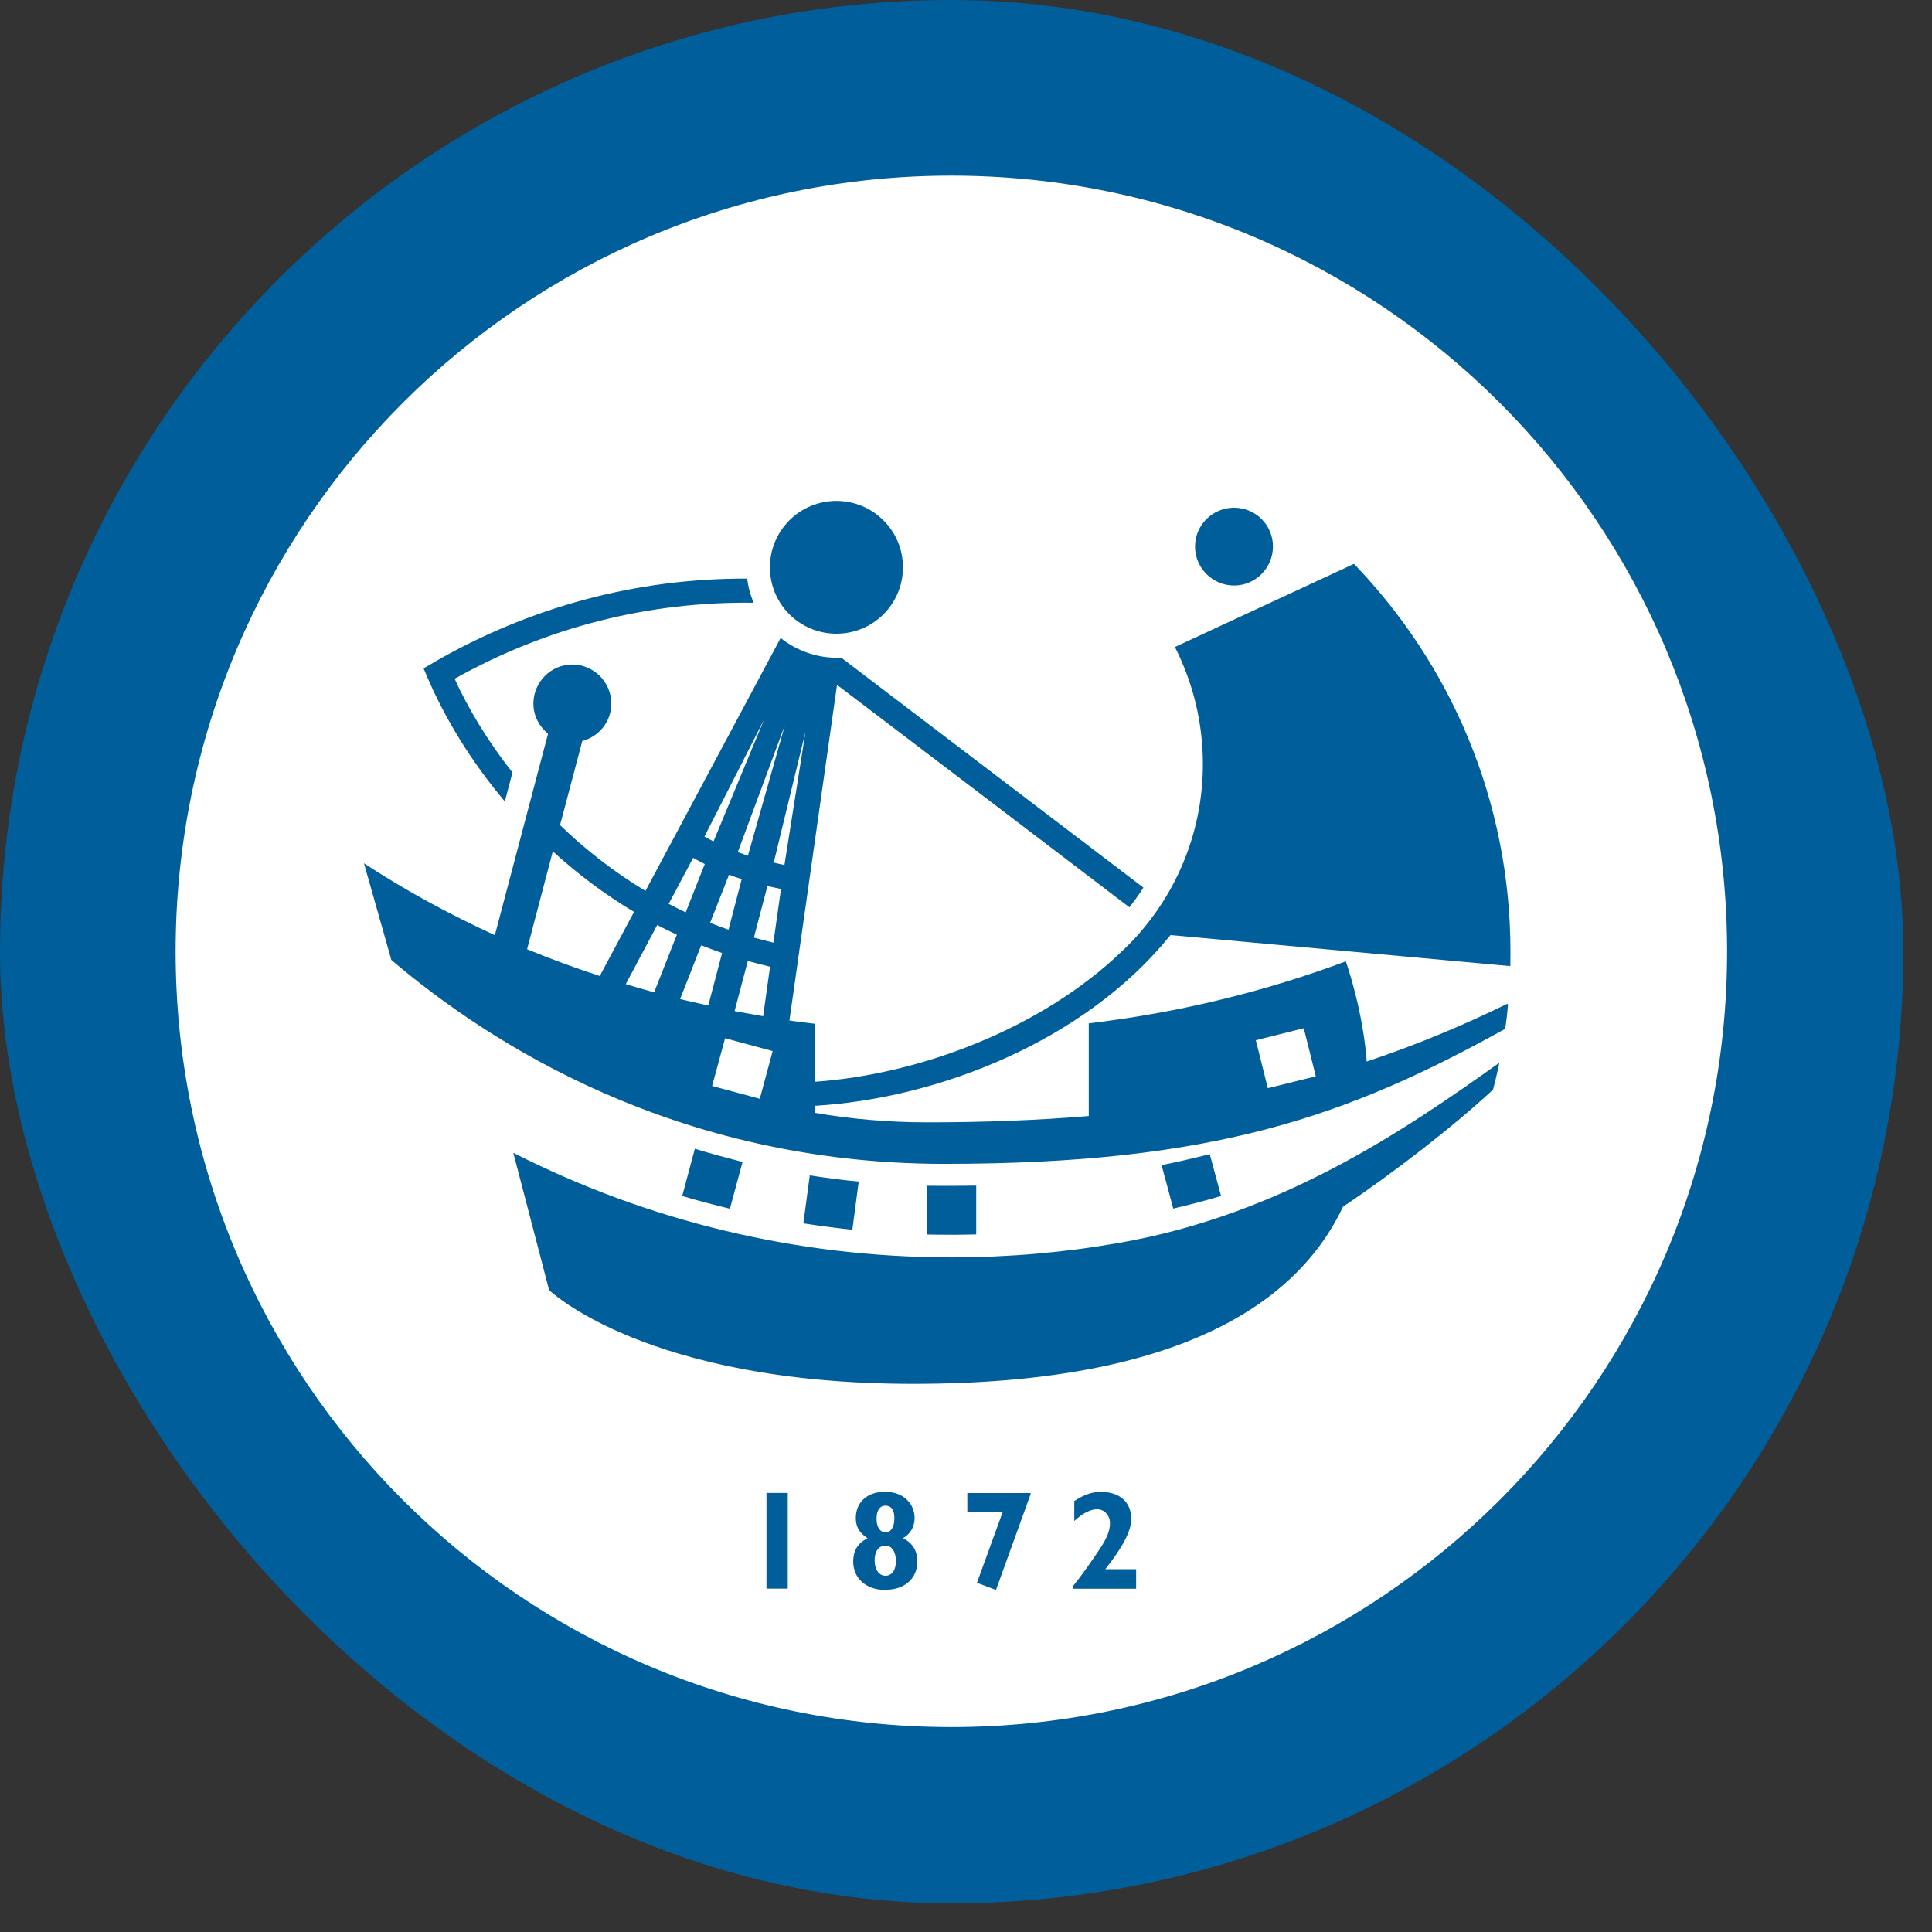 <svg width="66" height="66" viewBox="0 0 66 66" fill="none" xmlns="http://www.w3.org/2000/svg">
<rect x="0" y="0" width="66" height="66" fill="#333333" stroke="none"/>
<rect width="65.021" height="65.021" rx="32.511" fill="#005E9B"/>
<path d="M21.372 33.618C21.689 33.715 22.018 33.809 22.347 33.898L23.123 31.931C22.892 31.821 22.668 31.716 22.453 31.598L21.376 33.622L21.372 33.618ZM23.953 32.293L23.233 34.13C23.554 34.203 23.875 34.28 24.196 34.349L24.668 32.557C24.424 32.471 24.188 32.386 23.953 32.293ZM18.884 29.086L18.006 32.427C18.811 32.76 19.64 33.065 20.49 33.341L21.66 31.151C20.636 30.541 19.717 29.842 18.888 29.086M25.55 29.232L26.818 24.757L25.204 29.11C25.318 29.155 25.432 29.192 25.55 29.232ZM24.257 31.524C24.465 31.606 24.672 31.687 24.887 31.76L25.338 30.033C25.188 29.988 25.046 29.935 24.904 29.883L24.257 31.529V31.524ZM24.326 37.097L25.956 37.536L26.395 35.906L24.77 35.467L24.326 37.101V37.097ZM26.306 33.024C26.05 32.963 25.794 32.894 25.546 32.829L25.095 34.54C25.42 34.597 25.741 34.654 26.07 34.715L26.306 33.028V33.024ZM24.075 29.517C23.936 29.448 23.81 29.378 23.68 29.305L22.843 30.878C23.034 30.976 23.225 31.073 23.424 31.167L24.075 29.521V29.517ZM30.252 52.347C30.439 52.347 30.553 52.168 30.553 51.871C30.553 51.574 30.443 51.436 30.248 51.436C30.053 51.436 29.944 51.603 29.944 51.883C29.944 52.164 30.061 52.347 30.252 52.347ZM31.667 38.341C33.654 38.341 35.491 38.267 37.194 38.125V34.959C40.291 34.593 43.238 33.862 45.978 32.841C46.274 33.74 46.575 34.91 46.685 36.195V36.264C48.351 35.711 49.924 35.056 51.489 34.292L51.517 34.317C51.493 34.597 51.461 34.874 51.42 35.146C46.018 38.141 41.458 39.759 32.256 39.759C23.054 39.759 16.669 35.601 13.369 32.793L12.434 29.492C13.832 30.407 15.328 31.224 16.905 31.947L18.722 25.066C18.421 24.818 18.222 24.456 18.222 24.034C18.222 23.306 18.815 22.701 19.551 22.701C20.286 22.701 20.884 23.306 20.884 24.034C20.884 24.652 20.461 25.164 19.892 25.314L19.132 28.188C19.99 29.017 20.961 29.781 22.05 30.435L26.668 21.794C27.188 22.209 27.858 22.469 28.582 22.469C28.635 22.469 28.683 22.465 28.736 22.465L39.06 30.322C38.914 30.557 38.751 30.777 38.584 30.996C36.524 29.423 30.484 24.83 28.594 23.396L26.968 34.861C27.253 34.906 27.537 34.939 27.826 34.971V36.955C31.39 36.711 35.565 35.158 38.341 32.484C38.511 32.329 38.788 32.041 38.946 31.854C40.283 30.309 41.092 28.302 41.092 26.103C41.092 24.66 40.747 23.31 40.137 22.103L46.254 19.262C49.562 22.697 51.599 27.358 51.599 32.512C51.599 32.679 51.595 32.837 51.595 33.004L39.987 31.943C37.064 35.569 32.037 37.532 27.826 37.776V38.015C29.049 38.223 30.33 38.341 31.667 38.341ZM39.682 39.804C40.243 39.69 40.795 39.56 41.328 39.43L41.714 40.856C41.173 41.019 40.633 41.157 40.08 41.287L39.682 39.804ZM31.667 42.173V40.507C31.862 40.507 32.057 40.511 32.252 40.511C32.626 40.511 32.992 40.507 33.349 40.503V42.169C33.069 42.177 32.789 42.181 32.508 42.181C32.228 42.181 31.943 42.177 31.667 42.173ZM27.444 41.791L27.663 40.153C28.216 40.239 28.777 40.312 29.334 40.365L29.118 42.011C28.558 41.95 28.001 41.877 27.44 41.791M23.306 40.856L23.737 39.243C24.278 39.41 24.818 39.552 25.367 39.694L24.936 41.291H24.932C24.387 41.157 23.843 41.019 23.306 40.856ZM51.005 37.223C49.656 38.479 47.591 40.08 45.88 41.222C44.34 44.486 40.332 47.274 31.195 47.274C22.058 47.274 18.758 44.071 18.758 44.071L17.535 39.381C22.115 41.71 27.216 42.954 32.504 42.954C34.447 42.954 36.365 42.787 38.235 42.458C43.787 41.49 48.002 38.597 51.221 36.304C51.156 36.617 51.083 36.922 51.005 37.223ZM38.808 54.273H36.654V54.184C36.999 53.761 37.325 53.281 37.564 52.924C37.833 52.521 37.918 52.278 37.918 52.026C37.918 51.773 37.727 51.558 37.483 51.558C37.239 51.558 36.963 51.712 36.699 51.96V51.278C37.048 51.054 37.3 50.965 37.609 50.965C38.255 50.965 38.645 51.314 38.645 51.895C38.645 52.31 38.341 52.867 37.759 53.606H38.812V54.277L38.808 54.273ZM35.207 51.042L34.024 54.314L33.374 54.07L34.252 51.656H33.045V51.005H35.207V51.042ZM30.236 54.314C29.59 54.314 29.147 53.919 29.147 53.346C29.147 52.964 29.309 52.708 29.639 52.55C29.35 52.359 29.236 52.164 29.236 51.851C29.236 51.318 29.631 50.961 30.228 50.961C30.927 50.961 31.244 51.432 31.244 51.851C31.244 52.156 31.11 52.391 30.85 52.546C31.175 52.712 31.338 52.981 31.338 53.338C31.338 53.923 30.911 54.31 30.24 54.31M26.911 54.269H26.184V51.001H26.911V54.269ZM14.783 22.648C18.092 20.729 21.762 19.75 25.526 19.766C25.558 20.055 25.635 20.335 25.749 20.591C22.172 20.543 18.685 21.42 15.531 23.188C15.998 24.217 16.665 25.318 17.506 26.391L17.246 27.379C16.068 25.981 15.19 24.509 14.613 23.168L14.47 22.831L14.783 22.652V22.648ZM28.574 17.112C29.826 17.112 30.846 18.124 30.846 19.38C30.846 20.636 29.83 21.648 28.574 21.648C27.318 21.648 26.302 20.636 26.302 19.38C26.302 18.124 27.318 17.112 28.574 17.112ZM42.157 17.344C42.893 17.344 43.486 17.937 43.486 18.669C43.486 19.4 42.893 20.002 42.157 20.002C41.421 20.002 40.824 19.4 40.824 18.669C40.824 17.937 41.421 17.344 42.157 17.344ZM32.496 6C17.864 6 6 17.864 6 32.504C6 47.144 17.864 59 32.496 59C47.128 59 59 47.14 59 32.504C59 17.868 47.132 6 32.496 6ZM26.095 24.595L24.066 28.578C24.164 28.635 24.274 28.692 24.375 28.744L26.095 24.599V24.595ZM26.432 29.468C26.55 29.496 26.672 29.525 26.798 29.549L27.517 24.997L26.432 29.468ZM25.753 32.029C25.973 32.09 26.196 32.146 26.42 32.203L26.68 30.37C26.521 30.334 26.371 30.301 26.216 30.269L25.753 32.033V32.029ZM30.244 52.802C30.017 52.802 29.878 53.001 29.878 53.306C29.878 53.611 30.025 53.83 30.248 53.83C30.472 53.83 30.606 53.635 30.606 53.326C30.606 53.017 30.468 52.798 30.244 52.798M44.949 36.768L44.539 35.126L42.901 35.536L43.311 37.174L44.949 36.768Z" fill="white"/>
</svg>

